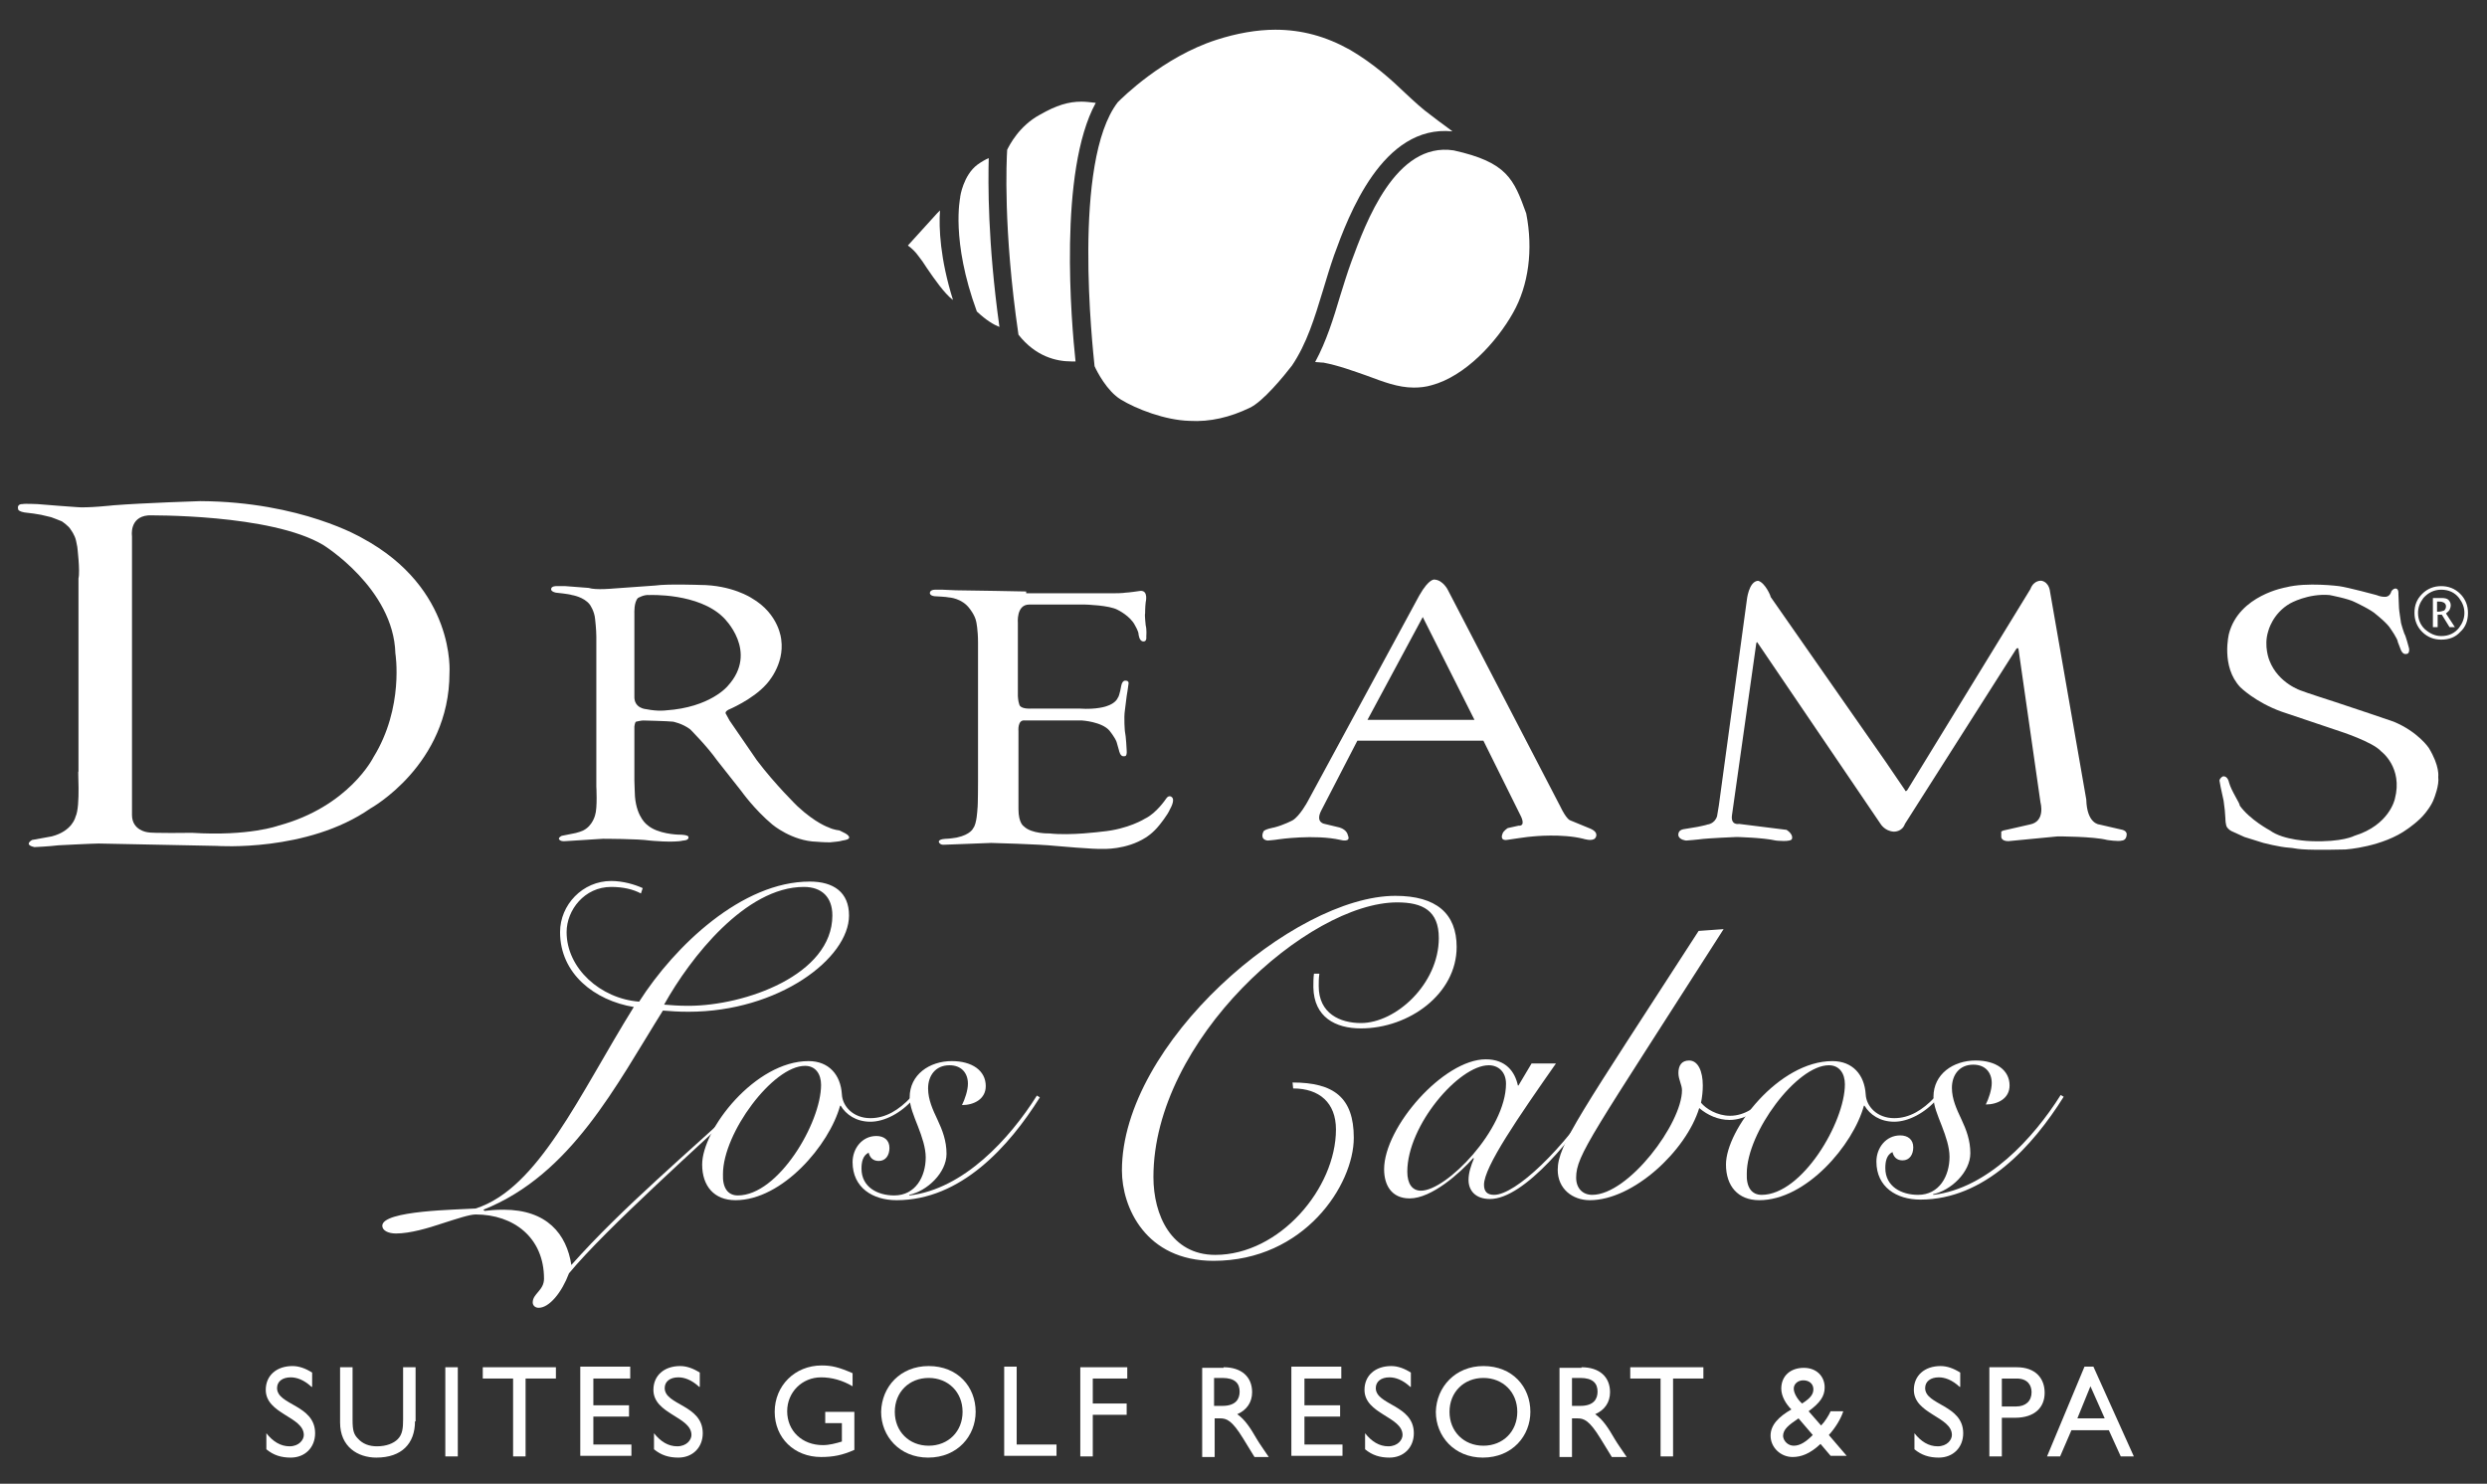 <?xml version="1.0" encoding="utf-8"?>
<!-- Generator: Adobe Illustrator 23.0.4, SVG Export Plug-In . SVG Version: 6.00 Build 0)  -->
<svg version="1.1" id="Layer_2" xmlns="http://www.w3.org/2000/svg" xmlns:xlink="http://www.w3.org/1999/xlink" x="0px" y="0px"
	 viewBox="0 0 418.3 249.6" style="enable-background:new 0 0 418.3 249.6;" xml:space="preserve">
<rect x="0" y="0" width="418.3" height="249.6" fill="#333333" stroke="none"/>
<style type="text/css">
	.st0{fill:#FFFFFF;}
</style>
<g>
	<path class="st0" d="M157.6,35.9c-1.6,1.8-3.3,3.6-4.9,5.4c0.7,0.5,1.3,1.1,1.8,1.8c0.4,0.5,0.9,1.2,1.4,2c1.3,1.9,2.9,4.2,4.3,5.3
		c0.1,0,0.1,0.1,0.1,0.1c-2.2-7-2.4-12.2-2.2-15.1C158,35.5,157.8,35.7,157.6,35.9z"/>
	<path class="st0" d="M161.5,33.1c0,0.1,0,0.1,0,0.1l0,0c0,0.1-1.6,7.2,2.8,19.2c1.6,1.5,2.8,2.2,3.8,2.6c-2-14.4-1.9-24.3-1.8-28.4
		c-0.5,0.2-1.2,0.6-1.9,1.1C162,29.5,161.5,33.1,161.5,33.1z"/>
	<path class="st0" d="M180.2,60.8c0.2,0,0.5,0,0.7,0c-0.7-6.5-2.9-32,3.4-43.5c-0.9-0.1-1.7-0.2-2.4-0.2c-2.2,0-4.2,0.6-7,2.2
		c-3.5,1.9-5.1,5.1-5.5,5.9c-0.1,1.7-0.7,13.3,1.9,31.1C174.2,60,177.7,60.8,180.2,60.8z"/>
	<path class="st0" d="M229.9,63.2c2.7,1,5.2,2,7.9,2c1,0,2-0.1,3-0.4c5.6-1.5,10.9-7.2,13.7-12.2c2.6-4.6,3.4-10.6,2.2-16.7
		c-2.1-5.8-3.2-8.6-12.2-10.6c-9.8-1.5-14.8,12.2-17.2,18.7c-0.7,1.9-1.3,3.9-1.9,5.8c-1.1,3.7-2.3,7.6-4.2,11.1
		c0.4,0,0.9,0.1,1.4,0.1C225.2,61.5,227.6,62.4,229.9,63.2z"/>
	<path class="st0" d="M188.5,67.2c2.6,1.6,7.5,3.5,11.6,3.6c3.4,0.2,6.8-0.6,10.1-2.2c2.2-1,5.8-5.4,7.1-7.1c2.5-3.7,3.8-8,5.2-12.6
		c0.6-2,1.2-4,1.9-6c2.4-6.6,8.1-22,19.9-20.8c-0.4-0.3-0.8-0.6-1.2-0.9c-0.7-0.5-1.5-1.1-2.4-1.8c-1.4-1-2.8-2.3-4.3-3.7
		c-2.5-2.4-5.4-5-9.3-7.3c-4.1-2.3-8.2-3.4-12.6-3.4c-3.1,0-6.5,0.6-9.9,1.7c-9,2.9-15.9,9.8-16.6,10.5c-7.7,10-4.2,41.4-3.9,44.4
		C184.5,62.5,186.2,65.8,188.5,67.2z"/>
</g>
<g>
	<path class="st0" d="M410.6,107.6c-1.2,0-2.3-0.4-3.2-1.3c-0.9-0.9-1.3-2-1.3-3.2c0-1.3,0.4-2.3,1.3-3.2c0.9-0.9,2-1.3,3.2-1.3
		s2.3,0.4,3.2,1.3c0.9,0.9,1.3,2,1.3,3.2c0,1.3-0.4,2.4-1.3,3.2C413,107.2,411.9,107.6,410.6,107.6z M410.6,107c1.3,0,2.3-0.5,3-1.4
		c0.6-0.8,0.9-1.6,0.9-2.5c0-0.9-0.3-1.7-0.9-2.5c-0.7-0.9-1.7-1.4-3-1.4c-1.2,0-2.2,0.5-3,1.4c-0.6,0.8-0.9,1.6-0.9,2.5
		c0,1.1,0.4,2,1.1,2.7C408.7,106.6,409.6,107,410.6,107z M409.2,105.5v-4.9h1.5c0.5,0,0.9,0.1,1.1,0.3c0.2,0.2,0.4,0.5,0.4,0.9
		c0,0.3-0.1,0.6-0.2,0.8c-0.1,0.2-0.4,0.4-0.6,0.6l1.5,2.3h-0.9l-1.3-2.1H410v2.1H409.2z M409.9,102.9h0.2c0.4,0,0.7-0.1,1-0.2
		c0.2-0.2,0.3-0.4,0.3-0.7c0-0.3-0.1-0.4-0.3-0.6c-0.2-0.1-0.4-0.2-0.8-0.2h-0.4V102.9z"/>
</g>
<g>
	<path class="st0" d="M172.6,99.5c0,0-10.2-0.2-11.8-0.2c0,0-2.1-0.1-2.3-0.1c-0.2,0-1,0-1,0s-1-0.1-1.1,0.5c0,0-0.1,0.5,0.8,0.6
		c0,0,2.1,0.1,2.4,0.2c0,0,2.2,0.1,3.5,1.9c0,0,0.9,1.1,1.1,2.2c0,0,0.3,1.3,0.3,3.5v23.3c0,0,0,4.2-0.1,4.7c0,0-0.1,2.5-0.7,3.2
		c0,0-0.4,1.1-2.8,1.6c0,0-1.2,0.2-1.7,0.2c0,0-1.3,0-1.3,0.5c0,0,0.1,0.6,1,0.5l7.8-0.3c0,0,8,0.2,10.8,0.5c0,0,6.7,0.6,8,0.5
		c0,0,3.9,0.2,7.2-1.9c0,0,1.2-0.7,2.3-2.1c0,0,1.4-1.7,1.8-2.7c0,0,0.9-1.5,0.3-2c0,0-0.5-0.5-1,0.3c0,0-1.6,2.4-3.5,3.3
		c0,0-2.8,1.8-7.3,2.2c0,0-5.2,0.7-8.8,0.3c0,0-3,0.1-4.3-1.2c0,0-0.9-0.5-0.9-2.9v-13.1c0,0-0.2-2,1.1-1.8l9.6,0
		c0,0,3.3,0.2,4.6,1.7c0,0,0.9,1.1,1.2,1.9l0.4,1.4c0,0,0.2,1.2,0.9,1c0,0,0.5,0.2,0.4-1c0,0-0.1-2.3-0.3-3.2c0,0-0.2-2.2,0-3.5
		l0.3-2.4c0,0,0.3-1.8,0.3-2c0,0,0.2-0.6-0.5-0.6c0,0-0.5-0.1-0.7,0.8c0,0-0.3,1.8-0.6,2.1c0,0-0.3,0.9-1.9,1.4c0,0-1.6,0.6-4.5,0.4
		h-8.2c0,0-1.3,0.1-1.8-0.4c0,0-0.3-0.2-0.4-1.7l0-12.3c0,0-0.3-3.1,1.9-3.1l9.4,0c0,0,4.1,0.1,5.5,0.9c0,0,2.1,1,2.9,2.6
		c0,0,0.6,1,0.6,1.5c0,0,0.1,1.2,0.8,1.2c0,0,0.6,0.1,0.5-0.8c0,0,0.1-1.2-0.1-1.9c0,0-0.2-1.8-0.1-2c0,0,0-1.1,0.1-1.9
		c0,0,0.5-2-0.9-1.9c0,0-2,0.3-2.5,0.3c0,0-0.5,0.1-1.9,0.1H172.6z"/>
	<path class="st0" d="M103.2,99c1.2-0.1,7-0.5,7-0.5c2.1-0.3,7.5-0.1,7.5-0.1c5.4,0,8.7,2.2,8.7,2.2c4.7,2.7,5,7,5,7
		c0.6,4.3-2.5,7.5-2.5,7.5c-2.3,2.6-6.4,4.3-6.4,4.3c-0.7,0.4-0.4,0.7-0.4,0.7l0.6,1.1l4.6,6.7c3.1,4.1,6.8,7.7,6.8,7.7
		c3.1,2.9,5.3,3.6,5.3,3.6c0.8,0.4,1.8,0.5,1.8,0.5l1,0.5c1,0.6,0.5,0.9,0.5,0.9c-0.2,0.2-1,0.3-1,0.3c-0.6,0.2-1.4,0.2-2.1,0.3
		c-1.1,0-2.2-0.1-2.2-0.1c-4.2-0.1-7.5-2.9-7.5-2.9c-3-2.5-5.2-5.6-5.2-5.6l-4.1-5.2c-1.7-2.4-4.5-5.2-4.5-5.2
		c-1.3-1-2.9-1.3-2.9-1.3c-0.8-0.1-5-0.2-5-0.2c-0.4,0-1.2,0.2-1.2,0.2c-0.2,0-0.3,0.8-0.3,0.8v9.1c0,0.5,0.1,2.7,0.1,2.7
		c0.3,3.6,2.1,4.8,2.1,4.8c1.7,1.5,5.1,1.6,5.1,1.6c1.9,0,1.8,0.4,1.8,0.4c0.1,0.6-0.9,0.6-0.9,0.6c-1.6,0.4-5.6,0-5.6,0
		c-2-0.3-7.9-0.3-7.9-0.3l-6.3,0.4c-1,0.1-1.1-0.4-1.1-0.4c0-0.3,0.5-0.5,0.5-0.5l1.5-0.3c1.3-0.2,2.1-0.6,2.1-0.6
		c1.6-0.8,2-2.6,2-2.6c0.4-1.2,0.2-4.8,0.2-4.8l0-12l0-13.2c0-1.2-0.2-2.9-0.2-2.9c-0.1-1.4-0.9-2.5-0.9-2.5c-1-1.3-3-1.6-3-1.6
		c-0.6-0.2-2.7-0.4-2.7-0.4c-0.9-0.2-0.8-0.6-0.8-0.6c0-0.5,0.8-0.5,0.8-0.5l1.6,0l3.9,0.3C100.2,99.3,103.2,99,103.2,99z
		 M106.7,117.1c-0.1,2.1,2,2.2,2,2.2c2,0.4,3.3,0.2,3.3,0.2c7.5-0.5,10.4-4.1,10.4-4.1c5.3-5.8-0.7-11.5-0.7-11.5
		c-4.2-4.2-12.5-3.8-12.5-3.8c-0.9-0.1-1.9,0.5-1.9,0.5c-0.7,0.7-0.6,2.6-0.6,2.6V117.1z"/>
	<path class="st0" d="M374.9,131.6c0,0-0.2-1.1-1-1c0,0-0.5,0.2-0.6,0.7l0.2,1.1l0.5,2.3l0.2,1.6l0.1,1.4c0,0,0,1.1,0.3,1.5
		c0,0,0.3,0.4,0.7,0.6l2.2,1l3.2,1c0,0,2.7,0.7,4.3,0.8c1.6,0.1,0.9,0.5,9.5,0.3c0,0,6.3-0.4,10.5-3.5c0,0,1.9-1.3,2.9-2.6
		c0,0,1.1-1.3,1.5-2.5c0,0,0.9-2.2,0.7-3.6c0,0,0.3-1.8-1.6-4.9c0,0-1.8-2.7-5.9-4.4c0,0-6.7-2.3-9.8-3.3c0,0-5.3-1.7-5.7-1.9
		c0,0-3.9-1.2-5.4-5.1c0,0-1-2.4-0.2-4.9c0,0,0.7-3,3.7-4.7c0,0,3-1.7,6.6-1.4c0,0,3.2,0.6,4.3,1.2c0,0,2.8,1.3,3.6,2.1
		c0,0,1.9,1.5,2.4,2.4c0,0,1.2,1.7,1.2,2.2l0.5,1.3c0,0,0.3,0.9,1,0.7c0,0,0.5,0,0.4-0.9c0,0-0.6-2.3-0.8-2.5c0,0-0.6-1.7-0.6-2.1
		c0,0-0.3-1.9-0.3-2.2l-0.1-2.4c0,0,0.1-0.9-0.5-0.9c0,0-0.4,0-0.7,0.5c0,0-0.2,1-1.2,0.9c0,0-0.6,0-1.3-0.3c0,0-4.8-1.3-6.3-1.5
		c0,0-5.4-0.7-8.9,0.2c0,0-7.9,1.3-9.6,7.8c0,0-1.4,5.5,1.9,9c0,0,2.5,2.5,6.9,4.1l9.8,3.3c0,0,5.6,1.8,7,3.4c0,0,3.7,2.7,2.3,8
		c0,0-0.9,4.4-6.8,6.2c0,0-2,1.1-7.3,0.9c0,0-4.6-0.1-6.9-1.8c0,0-3.4-1.8-5.1-4.2C376.8,135.2,375.3,133.1,374.9,131.6z"/>
	<path class="st0" d="M13,92l-0.2-1c-0.2-1-0.9-1.9-0.9-1.9c-0.3-0.6-1.5-1.4-1.5-1.4C10.2,87.6,8.6,87,8.6,87l-1.7-0.4l-1.2-0.2
		l-1.6-0.2l0,0l0,0l0,0l0,0l0,0l0,0l0,0l0,0c0,0,0.7,0.1,0,0c-0.7-0.1-1-0.4-1-0.4c-0.4-1.1,0.7-1,0.7-1c0.3-0.1,2.5,0,2.5,0
		c0.9,0.1,6.5,0.5,6.5,0.5c1.8,0.2,6.3-0.3,6.3-0.3c5.1-0.4,14.6-0.7,14.6-0.7c17,0.1,27.2,6.2,27.2,6.2
		c15.8,8.5,14.7,22.7,14.7,22.7c0,15.5-13.3,22.8-13.3,22.8c-10.6,7.4-25.8,6.3-25.8,6.3l-19.9-0.4c-1,0-6.8,0.3-6.8,0.3
		c-1.6,0.2-4,0.3-4,0.3c-1.9-0.4-0.4-1.2-0.4-1.2l3.3-0.6c3.5-0.9,4-3.3,4-3.3c0.9-1.8,0.3-8.6,0.5-7.5V97.3C13.5,96.1,13,92,13,92
		 M22.2,137.1c0,2.6,2.6,2.9,2.6,2.9c0.6,0.2,7.5,0.1,7.5,0.1c9.6,0.6,14.5-1.2,14.5-1.2c11.9-3.2,16-11.5,16-11.5
		c5.2-8.4,3.7-17.5,3.7-17.5c-0.3-10.9-12.1-18.2-12.1-18.2c-8.8-5.3-29.5-5-29.5-5c-3.2,0.3-2.7,3.5-2.7,3.5L22.2,137.1z"/>
	<path class="st0" d="M238.7,100.2c1.7-3,2.6-2.7,2.6-2.7c1.4,0.1,2.2,1.7,2.2,1.7l18.9,36.4c1.1,2.3,1.7,2.4,1.7,2.4l3.4,1.4
		c1.6,0.7,0.8,1.6,0.8,1.6c-0.5,0.6-2,0.1-2,0.1c-3.6-0.9-8.4-0.4-8.4-0.4c-0.6,0-4.5,0.6-4.5,0.6c-1.2,0.1-0.7-1-0.7-1
		c0.1-0.5,0.9-1,0.9-1l1.8-0.4c1.3,0.1,0.4-1.6,0.4-1.6l-6.3-12.7l-21.2,0l-6.1,11.8c-1,2,0.6,2.2,0.6,2.2l2.5,0.6
		c1.3,0.4,1.4,1.3,1.4,1.3c0.6,1.3-1.2,0.8-1.2,0.8c-4.4-1-10.5-0.1-10.5-0.1c-0.5,0.1-1.8,0.2-1.8,0.2c-1.4-0.2-0.7-1.5-0.7-1.5
		c0.1-0.4,1.8-0.7,1.8-0.7c1.6-0.4,3.1-1.2,3.1-1.2c1.2-0.7,2.5-3.1,2.5-3.1L238.7,100.2z M230,121.1h18l-8.7-17.3L230,121.1z"/>
	<path class="st0" d="M295.7,97.7c-1.6,0.1-1.9,3.3-1.9,3.3l-4.7,34.5l-0.3,1.8c-0.4,1.3-1.6,1.4-1.6,1.4c-0.2,0.1-1.7,0.4-1.7,0.4
		l-2.4,0.4c-1,0.2-0.8,1.1-0.8,1.1c0.2,0.7,1.3,0.8,1.3,0.8c0.3,0,2.2-0.2,2.2-0.2c1.3-0.2,6.3-0.4,6.3-0.4s4.4,0.1,6.6,0.6
		c0,0,2.6,0.3,2.7-0.3c0,0,0.3-0.7-0.9-1.5l-8-1c0,0-1.4,0.3-1.2-1.4l4.1-29c0,0,0.1-0.3,0.2-0.1l20.7,30.5c0,0,0.7,1.2,2.2,1.3
		c0,0,1.4,0.1,1.9-1.3l18.7-29.4c0,0,0.3-0.4,0.4,0l3.7,25.8c0,0,0.9,3.2-1.8,3.7l-3.5,0.8l-0.9,0.2c0,0-0.3,0.1-0.4,0.2l0,0.9
		c0,0,0,0.7,1.2,0.7l8.3-0.8c0,0,6,0,8.3,0.6c0,0,1.9,0.3,2.5,0.1c0,0,0.8,0,0.8-1.1c0,0,0-0.5-0.7-0.7l-3.9-0.9
		c0,0-2.1-0.1-2.2-4.2l-6.1-35c0,0-0.1-1.5-1.4-1.8c0,0-1.3-0.2-1.9,1.4l-20.7,33.8c0,0-0.3,0.4-0.4,0l-3.2-4.7l-19.4-27.8
		C297.9,100.4,296.9,98,295.7,97.7z"/>
</g>
<g>
	<path class="st0" d="M153.6,184.9c-2,2.3-4.8,3.8-7.2,3.8c-2.4,0-4.1-1.2-5-2.7h-0.1c-1.8,6.6-9.7,15.9-17.6,15.9
		c-3.6,0-5.6-2.4-5.6-6c0-5.9,8.9-17.4,17.9-17.4c3.4,0,5.4,2.3,5.6,5.6c0.1,2,1.9,4,4.8,4c2.6,0,4.8-1.4,6.8-3.5L153.6,184.9z
		 M124.1,201.1c6.8,0,14-12.2,14-18.6c0-1.8-0.9-3.2-2.7-3.2c-5.4,0-13.8,11.3-13.8,18.2C121.5,199.8,122.4,201.1,124.1,201.1z"/>
	<path class="st0" d="M174.9,184.6c-5.2,8.3-13.3,17.3-24.1,17.3c-4,0-7.4-2.1-7.4-6.4c0-2.3,1.6-4.4,4-4.4c1.3,0,2.2,0.7,2.2,2
		c0,1.2-0.6,2.2-1.8,2.2c-1,0-1.5-0.6-1.7-1.4c-1,0.5-1.2,1.6-1.2,2.7c0,3.1,2.7,4.5,5.5,4.5c3.6,0,5.3-3.2,5.3-6.4
		c0-1.6-0.6-3.4-1.3-5.2c-0.7-1.8-1.4-3.4-1.4-4.9c0-3.8,3.3-6.1,7.1-6.1c3.4,0,5.7,1.6,5.7,4.2c0,2.2-2,3.2-4,3.2
		c0.5-1,1-2.5,1-3.6c0-1.8-1.1-3.1-3.1-3.1c-2.4,0-3.6,1.8-3.6,3.9c0,1.9,0.8,3.6,1.6,5.3c0.8,1.7,1.5,3.5,1.5,5.7
		c0,3.2-3.3,6.3-6.3,6.9l0.1,0.1c9.1-1.1,16.8-9.5,21.4-16.8L174.9,184.6z"/>
</g>
<g>
	<path class="st0" d="M257.6,178.9h4.1c-6.3,9-12.1,17.4-12.1,20.4c0,1.2,0.6,1.7,1.7,1.7c3.6,0,11.7-7.7,17.7-17.1l0.4,0.1
		c-4.5,7.1-13,17.7-18.8,17.7c-2.4,0-3.6-1.4-3.6-3.2c0-1.2,0.4-2.4,0.9-3.6l-0.1-0.1c-2.2,2.5-7,6.8-10.7,6.8
		c-3.1,0-4.3-2.3-4.3-4.9c0-7.1,10-18.5,17.1-18.5c3.4,0,4.9,2.1,5.4,4.4h0.1L257.6,178.9z M239,200.3c4.3,0,14.3-10.3,14.3-18
		c0-2-1.3-3.1-2.9-3.1c-5,0-13.7,10.1-13.7,17.9C236.7,199.1,237.5,200.3,239,200.3z"/>
	<path class="st0" d="M289.9,156.3c-22.1,34.6-24.8,38-24.8,41.8c0,1.8,1.1,2.9,2.7,2.9c6.1,0,15.1-12,15.1-17.6
		c0-0.9-0.6-1.8-0.6-2.9c0-1.2,0.5-2.1,1.8-2.1c1.5,0,2.3,1.8,2.3,4.2c0,1-0.1,1.9-0.3,2.9c0.8,1,2.7,2.2,4.9,2.2
		c2.4,0,4.6-1.5,6.1-3.4l0.4,0.5c-1.3,1.7-3.8,3.6-6.6,3.6c-1.9,0-3.7-0.8-5.1-2c-2.2,7.2-11.1,15.5-18.4,15.5
		c-2.9,0-5.4-1.9-5.4-5.1c0-4.2,3.8-9.4,23.7-40.2L289.9,156.3z"/>
	<path class="st0" d="M325.8,184.9c-2,2.3-4.8,3.8-7.2,3.8c-2.4,0-4.1-1.2-5-2.7h-0.1c-1.8,6.6-9.7,15.9-17.6,15.9
		c-3.6,0-5.6-2.4-5.6-6c0-5.9,8.9-17.4,17.9-17.4c3.4,0,5.4,2.3,5.6,5.6c0.1,2,1.9,4,4.8,4c2.6,0,4.8-1.4,6.8-3.5L325.8,184.9z
		 M296.3,201c6.8,0,14-12.2,14-18.6c0-1.8-0.9-3.2-2.7-3.2c-5.4,0-13.8,11.3-13.8,18.2C293.7,199.7,294.6,201,296.3,201z"/>
	<path class="st0" d="M347.1,184.5c-5.2,8.3-13.3,17.3-24.1,17.3c-4,0-7.4-2.1-7.4-6.4c0-2.3,1.6-4.4,4-4.4c1.3,0,2.2,0.7,2.2,2
		c0,1.2-0.6,2.2-1.8,2.2c-1,0-1.5-0.6-1.7-1.4c-1,0.5-1.2,1.6-1.2,2.7c0,3.1,2.7,4.5,5.5,4.5c3.6,0,5.3-3.2,5.3-6.4
		c0-1.6-0.6-3.4-1.3-5.2c-0.7-1.8-1.4-3.4-1.4-4.9c0-3.8,3.3-6.1,7.1-6.1c3.4,0,5.7,1.6,5.7,4.2c0,2.2-2,3.2-4,3.2
		c0.5-1,1-2.5,1-3.6c0-1.8-1.1-3.1-3.1-3.1c-2.4,0-3.6,1.8-3.6,3.9c0,1.9,0.8,3.6,1.6,5.3c0.8,1.7,1.5,3.5,1.5,5.7
		c0,3.2-3.3,6.3-6.3,6.9l0.1,0.1c9.1-1.1,16.8-9.5,21.4-16.8L347.1,184.5z"/>
</g>
<g>
	<path class="st0" d="M221.9,163.9c-0.1,0.7-0.1,1.3-0.1,2c0,4.6,3.6,6.2,7.1,6.2c5.9,0,13.1-6.6,13.1-14.3c0-4.6-2.7-6-7-6
		c-14.9,0-41,23.1-41,46.2c0,6.4,3,13.1,10.4,13.1c10.8,0,20.3-11.2,20.3-21.1c0-4.5-2.8-6.9-7.2-6.9l-0.1-1
		c6.9,0,10.3,2.5,10.3,9.3c0,7.9-8.3,20.7-23.6,20.7c-11.4,0-15.4-9-15.4-15.2c0-21.4,28.9-46.2,46-46.2c6.9,0,10.3,3,10.3,8.6
		c0,7.9-8,13.7-16.1,13.7c-4.3,0-7.9-1.9-8-6.9c0-0.7,0-1.6,0.1-2.3H221.9z"/>
</g>
<g>
	<path class="st0" d="M125.6,185.2c-7.3,6.9-23.6,21.4-29.9,29c-1.2,3.2-3.3,5.8-5.1,5.8c-0.6,0-1-0.4-1-0.9c0-1.5,1.9-2,1.9-4
		c0-6.9-5.1-10.8-11.5-10.8c-1,0-3.1,0.7-5.6,1.5c-2.4,0.8-5.4,1.7-7.8,1.7c-1.3,0-2.3-0.5-2.3-1.3c0-2.6,12.8-2.7,15.7-2.9
		c10.6-3.4,17.4-19.1,26.6-33.9c-6.6-1.1-12.4-5.6-12.4-12.6c0-4.6,3.8-8.6,8.6-8.6c2,0,4,0.6,5.3,1.2l-0.3,0.9
		c-1.3-0.7-3-1.1-5-1.1c-4.5,0-7.5,3.9-7.5,7.6c0,6.1,5.7,11.2,12.2,11.7c6-9.4,17.3-20.2,28.7-20.2c4,0,6.6,1.8,6.6,5.7
		c0,7.2-11.8,16.2-27,16.2c-1.8,0-3-0.1-4.3-0.2c-7.9,12.6-15.4,27.6-30.2,33.5l0.2,0.2c0.8-0.1,1.8-0.2,3.2-0.2
		c7.3,0,10.6,4.1,11.4,9.3c8.6-9.7,20-19.2,29.4-28L125.6,185.2z M111.7,169c1.2,0.1,2.4,0.2,4.1,0.2c9.5,0,24.2-5.2,24.2-15.2
		c0-3.1-1.8-4.8-4.8-4.8C125.4,149.2,116.1,161.1,111.7,169z"/>
</g>
<g>
	<path class="st0" d="M52.4,233.3c-1.3-1.2-2.5-1.6-3.5-1.6c-1.4,0-2.3,0.7-2.3,1.8c0,2.9,6.4,2.8,6.4,7.6c0,2.4-1.7,4.1-4.1,4.1
		c-1.6,0-2.9-0.4-4.1-1.4v-2.7c1.1,1.4,2.4,2.2,3.9,2.2c1.6,0,2.4-1.1,2.4-1.9c0-3.1-6.4-3.5-6.4-7.6c0-2.4,1.8-4,4.5-4
		c1.1,0,2.2,0.4,3.3,1.1V233.3z"/>
	<path class="st0" d="M69.8,239.1c0,3.7-2.2,6.1-6.5,6.1c-3.1,0-6.1-1.8-6.1-5.9V230h2.1v8.9c0,1.7,0.2,2.4,0.9,3.1
		c0.8,0.9,1.9,1.3,3.2,1.3c1.6,0,2.8-0.5,3.5-1.2c0.8-0.8,0.9-1.9,0.9-3.3V230h2.1V239.1z"/>
	<path class="st0" d="M77,245h-2.1v-15H77V245z"/>
	<path class="st0" d="M93.5,231.9h-5.1V245h-2.1v-13.1h-5.1V230h12.3V231.9z"/>
	<path class="st0" d="M106,231.9h-6.2v4.5h6v1.9h-6v4.7h6.4v1.9h-8.6v-15h8.4V231.9z"/>
	<path class="st0" d="M117.6,233.3c-1.3-1.2-2.5-1.6-3.5-1.6c-1.4,0-2.3,0.7-2.3,1.8c0,2.9,6.4,2.8,6.4,7.6c0,2.4-1.7,4.1-4.1,4.1
		c-1.6,0-2.9-0.4-4.1-1.4v-2.7c1.1,1.4,2.4,2.2,3.9,2.2c1.6,0,2.4-1.1,2.4-1.9c0-3.1-6.4-3.5-6.4-7.6c0-2.4,1.8-4,4.5-4
		c1.1,0,2.2,0.4,3.3,1.1V233.3z"/>
	<path class="st0" d="M143.7,243.9c-2,0.9-3.6,1.2-5.6,1.2c-4.5,0-7.8-3.2-7.8-7.6c0-4.4,3.4-7.8,7.9-7.8c1.7,0,2.9,0.3,5.2,1.3v2.2
		c-1.7-1-3.5-1.5-5.3-1.5c-3.2,0-5.7,2.5-5.7,5.7c0,3.3,2.5,5.7,6,5.7c1.1,0,2.2-0.3,3.2-0.6v-3.1h-2.8v-1.9h4.9V243.9z"/>
	<path class="st0" d="M156.2,229.8c4.9,0,7.9,3.5,7.9,7.7c0,4-3,7.7-8,7.7c-4.8,0-7.9-3.6-7.9-7.7
		C148.3,233.3,151.4,229.8,156.2,229.8z M156.2,243.2c3.3,0,5.7-2.4,5.7-5.7c0-3.3-2.4-5.7-5.7-5.7c-3.3,0-5.7,2.4-5.7,5.7
		C150.5,240.8,152.9,243.2,156.2,243.2z"/>
	<path class="st0" d="M171,243h6.7v1.9h-8.8v-15h2.1V243z"/>
	<path class="st0" d="M189.5,231.9h-5.7v4.2h5.7v1.9h-5.7v7h-2.1v-15h7.9V231.9z"/>
	<path class="st0" d="M205.8,230c3,0,4.8,1.6,4.8,4.2c0,1.7-0.9,3-2.5,3.7c1.3,0.9,2.2,2.3,3.3,4.2c0.6,1,1,1.5,2,3H211l-1.9-3.1
		c-1.9-3.1-2.8-3.4-3.9-3.4h-0.9v6.5h-2.1v-15H205.8z M204.2,236.5h1.4c2.3,0,2.9-1.2,2.9-2.4c0-1.4-0.8-2.3-2.9-2.3h-1.4V236.5z"/>
	<path class="st0" d="M225.6,231.9h-6.2v4.5h6v1.9h-6v4.7h6.4v1.9h-8.6v-15h8.4V231.9z"/>
	<path class="st0" d="M237.2,233.3c-1.3-1.2-2.5-1.6-3.5-1.6c-1.4,0-2.3,0.7-2.3,1.8c0,2.9,6.4,2.8,6.4,7.6c0,2.4-1.7,4.1-4.1,4.1
		c-1.6,0-2.9-0.4-4.1-1.4v-2.7c1.1,1.4,2.4,2.2,3.9,2.2c1.6,0,2.4-1.1,2.4-1.9c0-3.1-6.4-3.5-6.4-7.6c0-2.4,1.8-4,4.5-4
		c1.1,0,2.2,0.4,3.3,1.1V233.3z"/>
	<path class="st0" d="M249.5,229.8c4.9,0,7.9,3.5,7.9,7.7c0,4-3,7.7-8,7.7c-4.8,0-7.9-3.6-7.9-7.7
		C241.6,233.3,244.8,229.8,249.5,229.8z M249.5,243.2c3.3,0,5.7-2.4,5.7-5.7c0-3.3-2.4-5.7-5.7-5.7c-3.3,0-5.7,2.4-5.7,5.7
		C243.8,240.8,246.2,243.2,249.5,243.2z"/>
	<path class="st0" d="M266,230c3,0,4.8,1.6,4.8,4.2c0,1.7-0.9,3-2.5,3.7c1.3,0.9,2.2,2.3,3.3,4.2c0.6,1,1,1.5,2,3h-2.5l-1.9-3.1
		c-1.9-3.1-2.8-3.4-3.9-3.4h-0.9v6.5h-2.1v-15H266z M264.4,236.5h1.4c2.3,0,2.9-1.2,2.9-2.4c0-1.4-0.8-2.3-2.9-2.3h-1.4V236.5z"/>
	<path class="st0" d="M286.5,231.9h-5.1V245h-2.1v-13.1h-5.1V230h12.3V231.9z"/>
	<path class="st0" d="M310,237.5c-0.4,1.2-1.3,2.7-2.4,3.9l3,3.5h-2.7l-1.7-2c-1.8,1.7-3.3,2.2-4.7,2.2c-2,0-3.7-1.6-3.7-3.6
		c0-1.8,1.4-3.2,3.5-4.4c-0.9-0.9-1.7-2.2-1.7-3.5c0-2.1,1.5-3.5,3.8-3.5c2.1,0,3.5,1.4,3.5,3.3c0,1.5-0.8,2.6-2.7,4l2.1,2.4
		c0.6-0.6,1.3-1.7,1.6-2.4H310z M302.5,238.6c-1.6,1.1-2.6,1.8-2.6,3c0.1,0.9,0.9,1.6,1.8,1.6c1.1,0,2.1-0.7,3.2-1.8L302.5,238.6z
		 M303.1,236.1c1.6-1,1.9-1.7,1.9-2.4c0-0.9-0.7-1.5-1.7-1.5c-0.9,0-1.6,0.6-1.6,1.4C301.7,234.4,302.4,235.5,303.1,236.1z"/>
	<path class="st0" d="M329.6,233.3c-1.3-1.2-2.5-1.6-3.5-1.6c-1.4,0-2.3,0.7-2.3,1.8c0,2.9,6.4,2.8,6.4,7.6c0,2.4-1.7,4.1-4.1,4.1
		c-1.6,0-2.9-0.4-4.1-1.4v-2.7c1.1,1.4,2.4,2.2,3.9,2.2c1.6,0,2.4-1.1,2.4-1.9c0-3.1-6.4-3.5-6.4-7.6c0-2.4,1.8-4,4.5-4
		c1.1,0,2.2,0.4,3.3,1.1V233.3z"/>
	<path class="st0" d="M339.2,230c3.2,0,4.7,1.9,4.7,4.3c0,2.4-1.6,4.2-5,4.2h-2.2v6.5h-2.1v-15H339.2z M336.7,236.6h2.4
		c1.6,0,2.6-0.9,2.6-2.4c0-1.1-0.6-2.3-2.5-2.3h-2.5V236.6z"/>
	<path class="st0" d="M358.9,245h-2.2l-2-4.4h-6.3l-1.9,4.4h-2.2l6.3-15.1h1.5L358.9,245z M349.4,238.6h4.6l-2.4-5.4L349.4,238.6z"
		/>
</g>
</svg>
